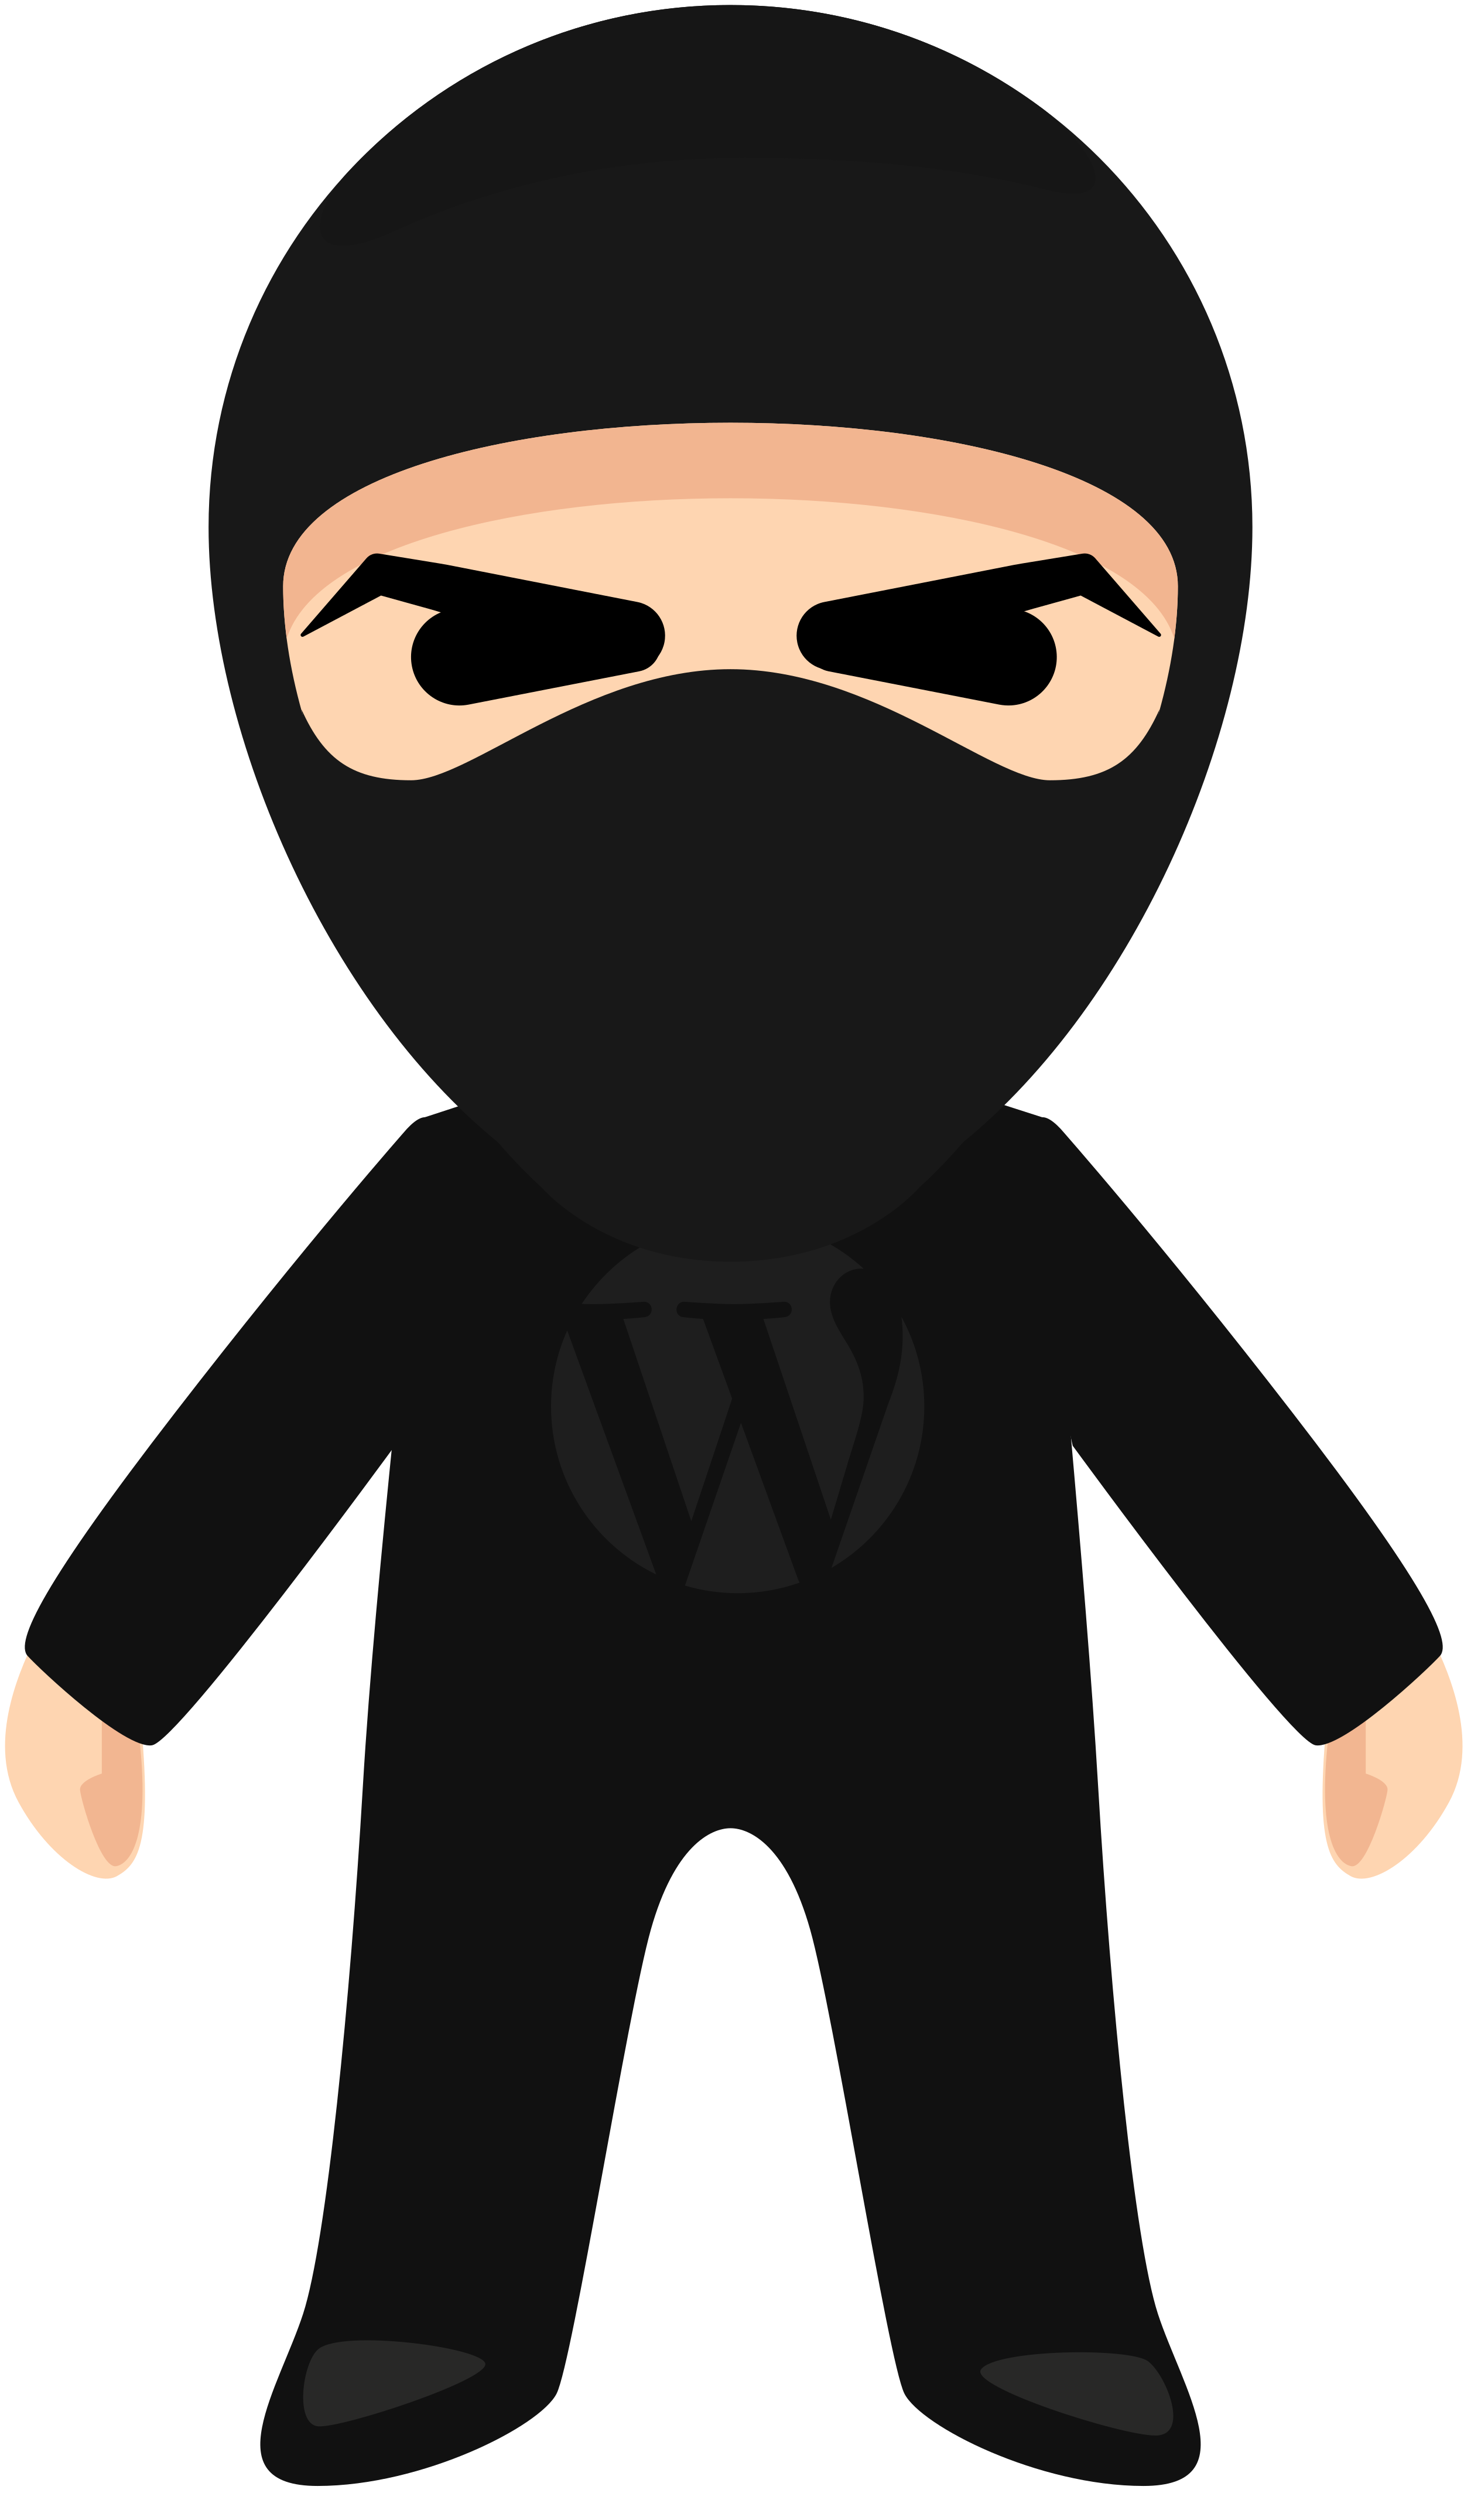 <?xml version="1.0" encoding="utf-8"?>
<!-- Generator: Adobe Illustrator 16.0.0, SVG Export Plug-In . SVG Version: 6.00 Build 0)  -->
<!DOCTYPE svg PUBLIC "-//W3C//DTD SVG 1.1//EN" "http://www.w3.org/Graphics/SVG/1.1/DTD/svg11.dtd">
<svg version="1.1" id="Layer_1" xmlns="http://www.w3.org/2000/svg" xmlns:xlink="http://www.w3.org/1999/xlink" x="0px" y="0px"
	 width="291px" height="496.667px" viewBox="0 0 291 496.667" style="enable-background:new 0 0 291 496.667;" xml:space="preserve"
	>
<style type="text/css">
<![CDATA[
	.st0{fill:#111111;}
	.st1{fill:#161616;}
	.st2{fill:#181818;}
	.st3{fill:#1E1E1E;}
	.st4{fill:#F2B590;}
	.st5{fill:#F2B691;}
	.st6{fill:#282827;}
	.st7{fill:#FED5B1;}
]]>
</style>
<g>
	<g>
		<g>
			<path class="st7" d="M6.781,325.902c-3.344,6.946-9.262,20.84-3.086,32.161c6.176,11.322,15.438,16.981,19.555,14.666
				c4.115-2.315,6.944-6.174,4.887-29.331C26.08,320.241,6.781,325.902,6.781,325.902z"/>
			<path class="st5" d="M20.238,328.678c0,5.954,0,23.679,0,23.679s-4.465,1.353-4.33,3.247c0.136,1.895,4.058,15.695,7.172,15.155
				s6.766-6.495,4.601-25.573C25.49,333.354,20.238,328.678,20.238,328.678z"/>
		</g>
		<path class="st0" d="M80.884,224.27c0,0-19.812,22.385-46.057,56.349c-26.242,33.963-31.904,45.54-29.332,48.371
			c2.573,2.831,19.297,18.525,24.7,17.754c5.404-0.772,48.299-59.524,48.299-59.524S96.58,207.545,80.884,224.27z"/>
	</g>
	<g>
		<g>
			<path class="st7" d="M284.927,325.902c3.344,6.946,9.262,20.84,3.086,32.161c-6.176,11.322-15.438,16.981-19.555,14.667
				c-4.115-2.315-6.944-6.175-4.887-29.332C265.628,320.242,284.927,325.902,284.927,325.902z"/>
			<path class="st5" d="M271.47,328.678c0,5.954,0,23.679,0,23.679s4.465,1.353,4.33,3.247c-0.136,1.895-4.058,15.695-7.172,15.155
				s-6.766-6.495-4.601-25.573C266.218,333.354,271.47,328.678,271.47,328.678z"/>
		</g>
		<path class="st0" d="M210.824,224.27c0,0,19.812,22.385,46.057,56.349c26.242,33.963,31.904,45.54,29.332,48.371
			c-2.573,2.831-19.297,18.525-24.7,17.754c-5.404-0.772-48.299-59.524-48.299-59.524S195.128,207.546,210.824,224.27z"/>
	</g>
	<g>
		<g>
			<path class="st0" d="M230.157,459.693c-4.682-14.4-9.359-62.279-11.879-104.756c-2.519-42.478-8.604-103.09-11.123-132.969
				l-61.953-19.867l-60.751,19.862c-2.52,29.879-9.808,90.496-12.327,132.974c-2.52,42.477-7.197,90.356-11.878,104.756
				c-4.681,14.399-17.998,34.198,2.88,34.198c20.879,0,44.275-11.887,47.517-18.363c3.241-6.475,14.042-75.592,18.721-92.152
				c4.679-16.56,11.878-20.16,15.839-20.16c3.959,0,11.158,3.6,15.838,20.16c4.678,16.56,15.479,85.677,18.721,92.152
				c3.24,6.477,26.638,18.363,47.516,18.363C248.155,493.891,234.836,474.092,230.157,459.693z"/>
			<path class="st6" d="M63.26,466.717c-3.176,2.688-4.744,14.963,0,15.326c4.745,0.365,33.575-9.123,33.209-12.406
				C96.104,466.352,68.003,462.701,63.26,466.717z"/>
			<path class="st6" d="M194.999,470.73c-2.504,3.441,27.738,13.139,34.67,13.139c6.933,0,2.189-11.973-1.46-14.744
				C224.559,466.352,197.918,466.717,194.999,470.73z"/>
		</g>
		<g>
			<path class="st3" d="M109.533,279.426c0,14.684,8.534,27.373,20.907,33.386l-17.695-48.483
				C110.686,268.942,109.533,274.047,109.533,279.426L109.533,279.426z"/>
			<path class="st3" d="M171.671,277.553c0-4.584-1.645-7.759-3.059-10.23c-1.879-3.056-3.643-5.644-3.643-8.699
				c0-3.41,2.586-6.584,6.229-6.584c0.165,0,0.32,0.02,0.48,0.029c-6.599-6.046-15.393-9.739-25.051-9.739
				c-12.959,0-24.361,6.65-30.994,16.721c0.87,0.026,1.69,0.044,2.388,0.044c3.88,0,9.885-0.47,9.885-0.47
				c2-0.118,2.236,2.819,0.239,3.056c0,0-2.011,0.236-4.246,0.354l13.509,40.182l8.119-24.348l-5.78-15.835
				c-1.997-0.117-3.891-0.354-3.891-0.354c-1.999-0.117-1.765-3.174,0.235-3.056c0,0,6.125,0.471,9.771,0.471
				c3.879,0,9.886-0.471,9.886-0.471c2.002-0.118,2.237,2.819,0.238,3.056c0,0-2.013,0.237-4.245,0.354l13.406,39.877l3.7-12.365
				C170.453,284.415,171.671,280.729,171.671,277.553z"/>
			<path class="st3" d="M147.281,282.67l-11.13,32.343c3.322,0.977,6.837,1.511,10.479,1.511c4.32,0,8.462-0.747,12.319-2.103
				c-0.1-0.159-0.189-0.328-0.265-0.511L147.281,282.67z"/>
			<path class="st3" d="M179.18,261.627c0.159,1.182,0.249,2.45,0.249,3.814c0,3.765-0.702,7.997-2.819,13.288l-11.331,32.761
				c11.027-6.432,18.446-18.38,18.446-32.065C183.725,272.977,182.078,266.912,179.18,261.627L179.18,261.627z"/>
		</g>
	</g>
	<g>
		<path class="st2" d="M101.068,228.594h88.268c35.223-27.223,59.607-82.341,59.607-123.853C248.943,47.447,202.496,1,145.201,1
			C87.907,1,41.459,47.447,41.459,104.742C41.459,146.253,65.844,201.371,101.068,228.594z"/>
		<path class="st7" d="M107.372,210.133h75.659c30.193-20.585,51.096-62.264,51.096-93.653c0-43.325-177.849-43.325-177.849,0
			C56.278,147.87,77.179,189.548,107.372,210.133z"/>
		<path class="st4" d="M233.411,126.86c0.463-3.55,0.716-7.026,0.716-10.379c0-43.325-177.849-43.325-177.849,0
			c0,3.354,0.253,6.829,0.716,10.379C68.708,89.698,221.696,89.698,233.411,126.86z"/>
		<path class="st2" d="M208.701,155.019c-11.542,0-35.33-22.072-63.5-22.072c-28.169,0-51.956,22.072-63.498,22.072
			s-17.224-3.994-21.767-14.06c6.665,35.502,24.412,73.745,47.77,94.993c0,0,12.457,14.715,37.497,14.715
			s37.494-14.715,37.494-14.715c23.359-21.248,41.106-59.491,47.771-94.993C225.924,151.024,220.243,155.019,208.701,155.019z"/>
		<g>
			<path d="M163.88,119.595l25.124-4.913l12.562-2.457c1.049-0.203,2.146-0.36,3.215-0.542l3.226-0.527l6.436-1.048l0.717-0.117
				c0.98-0.159,1.927,0.221,2.535,0.918l13.001,14.997c0.135,0.156,0.118,0.393-0.038,0.528c-0.12,0.104-0.288,0.117-0.421,0.048
				l-17.542-9.284l3.251,0.802l-6.052,1.68l-3.019,0.837c-1.009,0.287-2.004,0.539-3.021,0.853l-12.224,3.808l-24.447,7.616
				c-3.594,1.12-7.414-0.886-8.533-4.479c-1.119-3.593,0.886-7.414,4.479-8.533c0.236-0.074,0.474-0.134,0.711-0.181L163.88,119.595
				z"/>
		</g>
		<g>
			<path d="M123.357,132.795l-24.448-7.616l-12.224-3.808c-1.018-0.314-2.013-0.566-3.021-0.853l-3.02-0.837l-6.053-1.68
				l3.252-0.802l-17.543,9.284c-0.183,0.097-0.408,0.027-0.506-0.156c-0.074-0.14-0.049-0.307,0.049-0.42l13-14.997
				c0.65-0.75,1.616-1.065,2.529-0.919l0.723,0.118l6.436,1.048l3.226,0.527c1.069,0.182,2.167,0.339,3.216,0.542l12.562,2.457
				l25.124,4.913l0.032,0.006c3.693,0.722,6.103,4.302,5.38,7.996c-0.722,3.694-4.302,6.102-7.995,5.38
				C123.833,132.93,123.588,132.867,123.357,132.795z"/>
		</g>
		<g>
			<path d="M91.918,120.943l34.492,2.144c2.862,0.178,5.038,2.642,4.86,5.504c-0.149,2.409-1.925,4.332-4.188,4.774l-33.92,6.617
				c-5.213,1.017-10.264-2.385-11.281-7.599c-1.017-5.213,2.385-10.264,7.599-11.281C90.286,120.945,91.135,120.898,91.918,120.943z
				"/>
		</g>
		<g>
			<path d="M198.6,139.982l-33.92-6.617c-2.814-0.549-4.651-3.275-4.103-6.09c0.463-2.369,2.473-4.044,4.774-4.188l34.492-2.144
				c5.302-0.33,9.866,3.701,10.196,9.002s-3.701,9.867-9.003,10.196C200.219,140.192,199.371,140.128,198.6,139.982z"/>
		</g>
		<path class="st1" d="M78.569,45.846c16.449-7.491,39.806-14.501,69.611-14.501c27.006,0,46.098,2.877,59.145,6.203
			c17.817,4.543,9.445-8.845-0.161-16.012C189.875,8.637,168.431,1,145.201,1c-30.007,0-57.036,12.741-75.977,33.108
			C61.211,42.725,59.698,54.44,78.569,45.846z"/>
	</g>
</g>
</svg>
